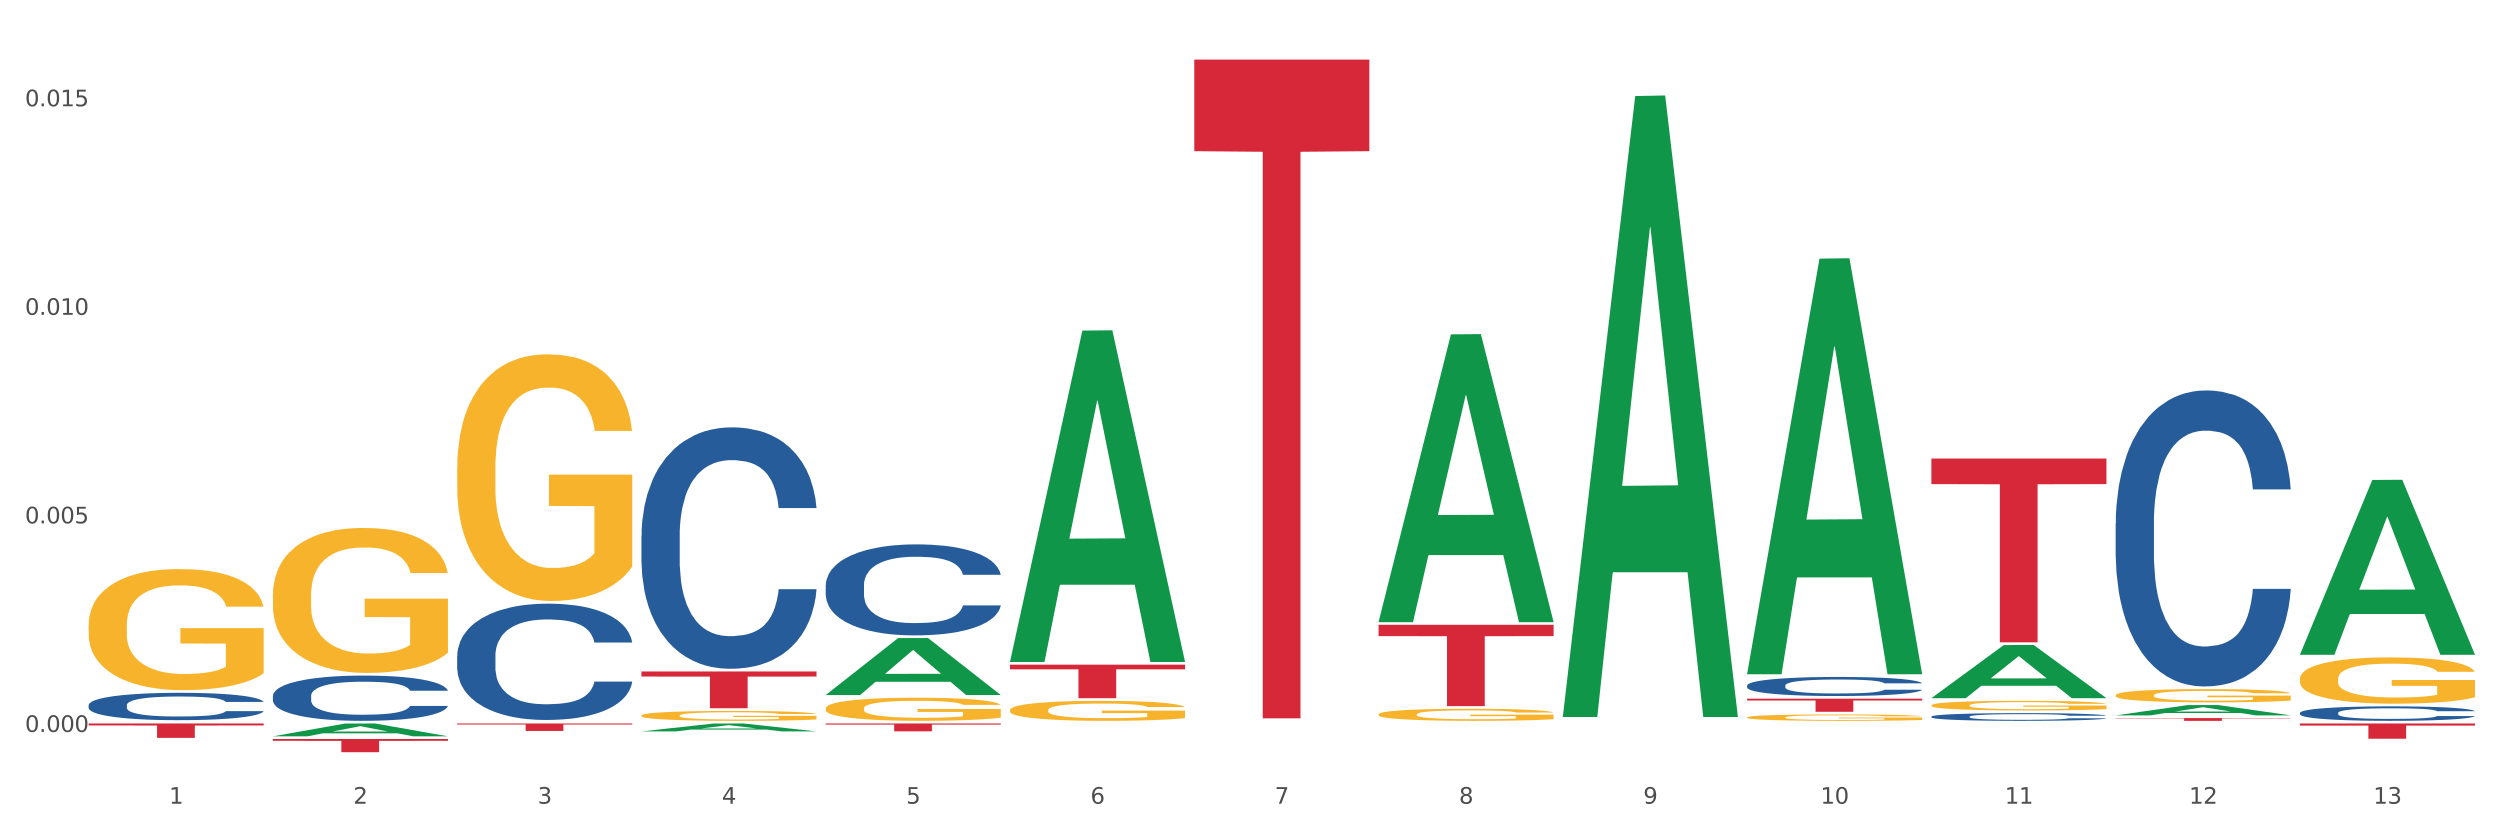 <?xml version="1.0" encoding="utf-8" standalone="no"?>
<!DOCTYPE svg PUBLIC "-//W3C//DTD SVG 1.1//EN"
  "http://www.w3.org/Graphics/SVG/1.1/DTD/svg11.dtd">
<svg xmlns:xlink="http://www.w3.org/1999/xlink" width="1080pt" height="360pt" viewBox="0 0 1080 360" xmlns="http://www.w3.org/2000/svg" version="1.1">
 <rect x="0" y="0" width="1080" height="360" fill="#333333" stroke="none"/>
 <defs>
  <style type="text/css">*{stroke-linejoin: round; stroke-linecap: butt}</style>
 </defs>
 <g id="figure_1">
  <g id="patch_1">
   <path d="M 0 360 
L 1080 360 
L 1080 0 
L 0 0 
z
" style="fill: #ffffff; stroke: #ffffff; stroke-linejoin: miter"/>
  </g>
  <g id="axes_1">
   <g id="matplotlib.axis_1">
    <g id="xtick_1">
     <g id="text_1">
      <!-- 1 -->
      <g style="fill: #4d4d4d" transform="translate(73.043 347.204) scale(0.096 -0.096)">
       <defs>
        <path id="DejaVuSans-31" d="M 794 531 
L 1825 531 
L 1825 4091 
L 703 3866 
L 703 4441 
L 1819 4666 
L 2450 4666 
L 2450 531 
L 3481 531 
L 3481 0 
L 794 0 
L 794 531 
z
" transform="scale(0.016)"/>
       </defs>
       <use xlink:href="#DejaVuSans-31"/>
      </g>
     </g>
    </g>
    <g id="xtick_2">
     <g id="text_2">
      <!-- 2 -->
      <g style="fill: #4d4d4d" transform="translate(152.65 347.204) scale(0.096 -0.096)">
       <defs>
        <path id="DejaVuSans-32" d="M 1228 531 
L 3431 531 
L 3431 0 
L 469 0 
L 469 531 
Q 828 903 1448 1529 
Q 2069 2156 2228 2338 
Q 2531 2678 2651 2914 
Q 2772 3150 2772 3378 
Q 2772 3750 2511 3984 
Q 2250 4219 1831 4219 
Q 1534 4219 1204 4116 
Q 875 4013 500 3803 
L 500 4441 
Q 881 4594 1212 4672 
Q 1544 4750 1819 4750 
Q 2544 4750 2975 4387 
Q 3406 4025 3406 3419 
Q 3406 3131 3298 2873 
Q 3191 2616 2906 2266 
Q 2828 2175 2409 1742 
Q 1991 1309 1228 531 
z
" transform="scale(0.016)"/>
       </defs>
       <use xlink:href="#DejaVuSans-32"/>
      </g>
     </g>
    </g>
    <g id="xtick_3">
     <g id="text_3">
      <!-- 3 -->
      <g style="fill: #4d4d4d" transform="translate(232.258 347.204) scale(0.096 -0.096)">
       <defs>
        <path id="DejaVuSans-33" d="M 2597 2516 
Q 3050 2419 3304 2112 
Q 3559 1806 3559 1356 
Q 3559 666 3084 287 
Q 2609 -91 1734 -91 
Q 1441 -91 1130 -33 
Q 819 25 488 141 
L 488 750 
Q 750 597 1062 519 
Q 1375 441 1716 441 
Q 2309 441 2620 675 
Q 2931 909 2931 1356 
Q 2931 1769 2642 2001 
Q 2353 2234 1838 2234 
L 1294 2234 
L 1294 2753 
L 1863 2753 
Q 2328 2753 2575 2939 
Q 2822 3125 2822 3475 
Q 2822 3834 2567 4026 
Q 2313 4219 1838 4219 
Q 1578 4219 1281 4162 
Q 984 4106 628 3988 
L 628 4550 
Q 988 4650 1302 4700 
Q 1616 4750 1894 4750 
Q 2613 4750 3031 4423 
Q 3450 4097 3450 3541 
Q 3450 3153 3228 2886 
Q 3006 2619 2597 2516 
z
" transform="scale(0.016)"/>
       </defs>
       <use xlink:href="#DejaVuSans-33"/>
      </g>
     </g>
    </g>
    <g id="xtick_4">
     <g id="text_4">
      <!-- 4 -->
      <g style="fill: #4d4d4d" transform="translate(311.865 347.204) scale(0.096 -0.096)">
       <defs>
        <path id="DejaVuSans-34" d="M 2419 4116 
L 825 1625 
L 2419 1625 
L 2419 4116 
z
M 2253 4666 
L 3047 4666 
L 3047 1625 
L 3713 1625 
L 3713 1100 
L 3047 1100 
L 3047 0 
L 2419 0 
L 2419 1100 
L 313 1100 
L 313 1709 
L 2253 4666 
z
" transform="scale(0.016)"/>
       </defs>
       <use xlink:href="#DejaVuSans-34"/>
      </g>
     </g>
    </g>
    <g id="xtick_5">
     <g id="text_5">
      <!-- 5 -->
      <g style="fill: #4d4d4d" transform="translate(391.473 347.204) scale(0.096 -0.096)">
       <defs>
        <path id="DejaVuSans-35" d="M 691 4666 
L 3169 4666 
L 3169 4134 
L 1269 4134 
L 1269 2991 
Q 1406 3038 1543 3061 
Q 1681 3084 1819 3084 
Q 2600 3084 3056 2656 
Q 3513 2228 3513 1497 
Q 3513 744 3044 326 
Q 2575 -91 1722 -91 
Q 1428 -91 1123 -41 
Q 819 9 494 109 
L 494 744 
Q 775 591 1075 516 
Q 1375 441 1709 441 
Q 2250 441 2565 725 
Q 2881 1009 2881 1497 
Q 2881 1984 2565 2268 
Q 2250 2553 1709 2553 
Q 1456 2553 1204 2497 
Q 953 2441 691 2322 
L 691 4666 
z
" transform="scale(0.016)"/>
       </defs>
       <use xlink:href="#DejaVuSans-35"/>
      </g>
     </g>
    </g>
    <g id="xtick_6">
     <g id="text_6">
      <!-- 6 -->
      <g style="fill: #4d4d4d" transform="translate(471.08 347.204) scale(0.096 -0.096)">
       <defs>
        <path id="DejaVuSans-36" d="M 2113 2584 
Q 1688 2584 1439 2293 
Q 1191 2003 1191 1497 
Q 1191 994 1439 701 
Q 1688 409 2113 409 
Q 2538 409 2786 701 
Q 3034 994 3034 1497 
Q 3034 2003 2786 2293 
Q 2538 2584 2113 2584 
z
M 3366 4563 
L 3366 3988 
Q 3128 4100 2886 4159 
Q 2644 4219 2406 4219 
Q 1781 4219 1451 3797 
Q 1122 3375 1075 2522 
Q 1259 2794 1537 2939 
Q 1816 3084 2150 3084 
Q 2853 3084 3261 2657 
Q 3669 2231 3669 1497 
Q 3669 778 3244 343 
Q 2819 -91 2113 -91 
Q 1303 -91 875 529 
Q 447 1150 447 2328 
Q 447 3434 972 4092 
Q 1497 4750 2381 4750 
Q 2619 4750 2861 4703 
Q 3103 4656 3366 4563 
z
" transform="scale(0.016)"/>
       </defs>
       <use xlink:href="#DejaVuSans-36"/>
      </g>
     </g>
    </g>
    <g id="xtick_7">
     <g id="text_7">
      <!-- 7 -->
      <g style="fill: #4d4d4d" transform="translate(550.688 347.204) scale(0.096 -0.096)">
       <defs>
        <path id="DejaVuSans-37" d="M 525 4666 
L 3525 4666 
L 3525 4397 
L 1831 0 
L 1172 0 
L 2766 4134 
L 525 4134 
L 525 4666 
z
" transform="scale(0.016)"/>
       </defs>
       <use xlink:href="#DejaVuSans-37"/>
      </g>
     </g>
    </g>
    <g id="xtick_8">
     <g id="text_8">
      <!-- 8 -->
      <g style="fill: #4d4d4d" transform="translate(630.295 347.204) scale(0.096 -0.096)">
       <defs>
        <path id="DejaVuSans-38" d="M 2034 2216 
Q 1584 2216 1326 1975 
Q 1069 1734 1069 1313 
Q 1069 891 1326 650 
Q 1584 409 2034 409 
Q 2484 409 2743 651 
Q 3003 894 3003 1313 
Q 3003 1734 2745 1975 
Q 2488 2216 2034 2216 
z
M 1403 2484 
Q 997 2584 770 2862 
Q 544 3141 544 3541 
Q 544 4100 942 4425 
Q 1341 4750 2034 4750 
Q 2731 4750 3128 4425 
Q 3525 4100 3525 3541 
Q 3525 3141 3298 2862 
Q 3072 2584 2669 2484 
Q 3125 2378 3379 2068 
Q 3634 1759 3634 1313 
Q 3634 634 3220 271 
Q 2806 -91 2034 -91 
Q 1263 -91 848 271 
Q 434 634 434 1313 
Q 434 1759 690 2068 
Q 947 2378 1403 2484 
z
M 1172 3481 
Q 1172 3119 1398 2916 
Q 1625 2713 2034 2713 
Q 2441 2713 2670 2916 
Q 2900 3119 2900 3481 
Q 2900 3844 2670 4047 
Q 2441 4250 2034 4250 
Q 1625 4250 1398 4047 
Q 1172 3844 1172 3481 
z
" transform="scale(0.016)"/>
       </defs>
       <use xlink:href="#DejaVuSans-38"/>
      </g>
     </g>
    </g>
    <g id="xtick_9">
     <g id="text_9">
      <!-- 9 -->
      <g style="fill: #4d4d4d" transform="translate(709.902 347.204) scale(0.096 -0.096)">
       <defs>
        <path id="DejaVuSans-39" d="M 703 97 
L 703 672 
Q 941 559 1184 500 
Q 1428 441 1663 441 
Q 2288 441 2617 861 
Q 2947 1281 2994 2138 
Q 2813 1869 2534 1725 
Q 2256 1581 1919 1581 
Q 1219 1581 811 2004 
Q 403 2428 403 3163 
Q 403 3881 828 4315 
Q 1253 4750 1959 4750 
Q 2769 4750 3195 4129 
Q 3622 3509 3622 2328 
Q 3622 1225 3098 567 
Q 2575 -91 1691 -91 
Q 1453 -91 1209 -44 
Q 966 3 703 97 
z
M 1959 2075 
Q 2384 2075 2632 2365 
Q 2881 2656 2881 3163 
Q 2881 3666 2632 3958 
Q 2384 4250 1959 4250 
Q 1534 4250 1286 3958 
Q 1038 3666 1038 3163 
Q 1038 2656 1286 2365 
Q 1534 2075 1959 2075 
z
" transform="scale(0.016)"/>
       </defs>
       <use xlink:href="#DejaVuSans-39"/>
      </g>
     </g>
    </g>
    <g id="xtick_10">
     <g id="text_10">
      <!-- 10 -->
      <g style="fill: #4d4d4d" transform="translate(786.456 347.204) scale(0.096 -0.096)">
       <defs>
        <path id="DejaVuSans-30" d="M 2034 4250 
Q 1547 4250 1301 3770 
Q 1056 3291 1056 2328 
Q 1056 1369 1301 889 
Q 1547 409 2034 409 
Q 2525 409 2770 889 
Q 3016 1369 3016 2328 
Q 3016 3291 2770 3770 
Q 2525 4250 2034 4250 
z
M 2034 4750 
Q 2819 4750 3233 4129 
Q 3647 3509 3647 2328 
Q 3647 1150 3233 529 
Q 2819 -91 2034 -91 
Q 1250 -91 836 529 
Q 422 1150 422 2328 
Q 422 3509 836 4129 
Q 1250 4750 2034 4750 
z
" transform="scale(0.016)"/>
       </defs>
       <use xlink:href="#DejaVuSans-31"/>
       <use xlink:href="#DejaVuSans-30" transform="translate(63.623 0)"/>
      </g>
     </g>
    </g>
    <g id="xtick_11">
     <g id="text_11">
      <!-- 11 -->
      <g style="fill: #4d4d4d" transform="translate(866.063 347.204) scale(0.096 -0.096)">
       <use xlink:href="#DejaVuSans-31"/>
       <use xlink:href="#DejaVuSans-31" transform="translate(63.623 0)"/>
      </g>
     </g>
    </g>
    <g id="xtick_12">
     <g id="text_12">
      <!-- 12 -->
      <g style="fill: #4d4d4d" transform="translate(945.671 347.204) scale(0.096 -0.096)">
       <use xlink:href="#DejaVuSans-31"/>
       <use xlink:href="#DejaVuSans-32" transform="translate(63.623 0)"/>
      </g>
     </g>
    </g>
    <g id="xtick_13">
     <g id="text_13">
      <!-- 13 -->
      <g style="fill: #4d4d4d" transform="translate(1025.278 347.204) scale(0.096 -0.096)">
       <use xlink:href="#DejaVuSans-31"/>
       <use xlink:href="#DejaVuSans-33" transform="translate(63.623 0)"/>
      </g>
     </g>
    </g>
    <g id="xtick_14"/>
    <g id="xtick_15"/>
    <g id="xtick_16"/>
    <g id="xtick_17"/>
    <g id="xtick_18"/>
    <g id="xtick_19"/>
    <g id="xtick_20"/>
    <g id="xtick_21"/>
    <g id="xtick_22"/>
    <g id="xtick_23"/>
    <g id="xtick_24"/>
    <g id="xtick_25"/>
   </g>
   <g id="matplotlib.axis_2">
    <g id="ytick_1">
     <g id="text_14">
      <!-- 0.000 -->
      <g style="fill: #4d4d4d" transform="translate(10.8 316.197) scale(0.096 -0.096)">
       <defs>
        <path id="DejaVuSans-2e" d="M 684 794 
L 1344 794 
L 1344 0 
L 684 0 
L 684 794 
z
" transform="scale(0.016)"/>
       </defs>
       <use xlink:href="#DejaVuSans-30"/>
       <use xlink:href="#DejaVuSans-2e" transform="translate(63.623 0)"/>
       <use xlink:href="#DejaVuSans-30" transform="translate(95.41 0)"/>
       <use xlink:href="#DejaVuSans-30" transform="translate(159.033 0)"/>
       <use xlink:href="#DejaVuSans-30" transform="translate(222.656 0)"/>
      </g>
     </g>
    </g>
    <g id="ytick_2">
     <g id="text_15">
      <!-- 0.005 -->
      <g style="fill: #4d4d4d" transform="translate(10.8 226.102) scale(0.096 -0.096)">
       <use xlink:href="#DejaVuSans-30"/>
       <use xlink:href="#DejaVuSans-2e" transform="translate(63.623 0)"/>
       <use xlink:href="#DejaVuSans-30" transform="translate(95.41 0)"/>
       <use xlink:href="#DejaVuSans-30" transform="translate(159.033 0)"/>
       <use xlink:href="#DejaVuSans-35" transform="translate(222.656 0)"/>
      </g>
     </g>
    </g>
    <g id="ytick_3">
     <g id="text_16">
      <!-- 0.010 -->
      <g style="fill: #4d4d4d" transform="translate(10.8 136.007) scale(0.096 -0.096)">
       <use xlink:href="#DejaVuSans-30"/>
       <use xlink:href="#DejaVuSans-2e" transform="translate(63.623 0)"/>
       <use xlink:href="#DejaVuSans-30" transform="translate(95.41 0)"/>
       <use xlink:href="#DejaVuSans-31" transform="translate(159.033 0)"/>
       <use xlink:href="#DejaVuSans-30" transform="translate(222.656 0)"/>
      </g>
     </g>
    </g>
    <g id="ytick_4">
     <g id="text_17">
      <!-- 0.015 -->
      <g style="fill: #4d4d4d" transform="translate(10.8 45.911) scale(0.096 -0.096)">
       <use xlink:href="#DejaVuSans-30"/>
       <use xlink:href="#DejaVuSans-2e" transform="translate(63.623 0)"/>
       <use xlink:href="#DejaVuSans-30" transform="translate(95.41 0)"/>
       <use xlink:href="#DejaVuSans-31" transform="translate(159.033 0)"/>
       <use xlink:href="#DejaVuSans-35" transform="translate(222.656 0)"/>
      </g>
     </g>
    </g>
    <g id="ytick_5"/>
    <g id="ytick_6"/>
    <g id="ytick_7"/>
   </g>
   <g id="PolyCollection_1">
    <path d="M 117.89 318.086 
L 117.968 318.081 
L 149.155 312.555 
L 162.097 312.55 
L 193.518 318.097 
L 178.548 318.097 
L 171.765 316.805 
L 139.565 316.805 
L 139.331 316.826 
L 132.782 318.097 
L 117.89 318.097 
L 117.89 318.086 
L 143.619 316.034 
L 167.711 316.029 
L 155.782 313.732 
L 155.626 313.722 
L 155.47 313.737 
L 143.541 316.029 
L 143.619 316.034 
L 117.89 318.086 
z
" clip-path="url(#p33be6334ba)" style="fill: #109648"/>
    <path d="M 834.358 198.098 
L 909.985 198.098 
L 909.985 209.131 
L 880.236 209.206 
L 880.236 277.492 
L 863.928 277.492 
L 863.928 209.206 
L 834.358 209.131 
L 834.358 198.172 
L 834.358 198.098 
z
" clip-path="url(#p33be6334ba)" style="fill: #d62839"/>
    <path d="M 754.75 301.832 
L 830.378 301.832 
L 830.378 302.618 
L 800.628 302.623 
L 800.628 307.488 
L 784.32 307.488 
L 784.32 302.623 
L 754.75 302.618 
L 754.75 301.837 
L 754.75 301.832 
z
" clip-path="url(#p33be6334ba)" style="fill: #d62839"/>
    <path d="M 595.535 269.924 
L 671.163 269.924 
L 671.163 274.805 
L 641.413 274.838 
L 641.413 305.046 
L 625.105 305.046 
L 625.105 274.838 
L 595.535 274.805 
L 595.535 269.957 
L 595.535 269.924 
z
" clip-path="url(#p33be6334ba)" style="fill: #d62839"/>
    <path d="M 515.928 25.759 
L 591.555 25.759 
L 591.555 65.305 
L 561.806 65.573 
L 561.806 310.33 
L 545.498 310.33 
L 545.498 65.573 
L 515.928 65.305 
L 515.928 26.027 
L 515.928 25.759 
z
" clip-path="url(#p33be6334ba)" style="fill: #d62839"/>
    <path d="M 436.32 287.13 
L 511.948 287.13 
L 511.948 289.146 
L 482.199 289.159 
L 482.199 301.633 
L 465.89 301.633 
L 465.89 289.159 
L 436.32 289.146 
L 436.32 287.144 
L 436.32 287.13 
z
" clip-path="url(#p33be6334ba)" style="fill: #d62839"/>
    <path d="M 356.713 312.55 
L 432.34 312.55 
L 432.34 313.021 
L 402.591 313.024 
L 402.591 315.941 
L 386.283 315.941 
L 386.283 313.024 
L 356.713 313.021 
L 356.713 312.553 
L 356.713 312.55 
z
" clip-path="url(#p33be6334ba)" style="fill: #d62839"/>
    <path d="M 277.105 290.062 
L 352.733 290.062 
L 352.733 292.274 
L 322.984 292.289 
L 322.984 305.981 
L 306.675 305.981 
L 306.675 292.289 
L 277.105 292.274 
L 277.105 290.077 
L 277.105 290.062 
z
" clip-path="url(#p33be6334ba)" style="fill: #d62839"/>
    <path d="M 197.498 312.55 
L 273.125 312.55 
L 273.125 312.997 
L 243.376 313 
L 243.376 315.765 
L 227.068 315.765 
L 227.068 313 
L 197.498 312.997 
L 197.498 312.553 
L 197.498 312.55 
z
" clip-path="url(#p33be6334ba)" style="fill: #d62839"/>
    <path d="M 38.283 312.55 
L 113.91 312.55 
L 113.91 313.412 
L 84.161 313.418 
L 84.161 318.753 
L 67.853 318.753 
L 67.853 313.418 
L 38.283 313.412 
L 38.283 312.556 
L 38.283 312.55 
z
" clip-path="url(#p33be6334ba)" style="fill: #d62839"/>
    <path d="M 993.573 293.244 
L 993.662 293.225 
L 993.662 292.568 
L 993.841 292.002 
L 994.734 290.633 
L 996.073 289.502 
L 997.055 288.899 
L 998.037 288.406 
L 999.198 287.913 
L 1000.627 287.402 
L 1003.216 286.654 
L 1004.823 286.271 
L 1006.788 285.869 
L 1010.359 285.285 
L 1012.948 284.956 
L 1015.627 284.682 
L 1020.002 284.354 
L 1022.859 284.208 
L 1025.895 284.098 
L 1029.556 284.025 
L 1032.324 284.007 
L 1038.396 284.062 
L 1043.574 284.226 
L 1046.074 284.354 
L 1049.289 284.573 
L 1050.985 284.719 
L 1053.753 285.011 
L 1056.61 285.394 
L 1058.575 285.723 
L 1061.521 286.344 
L 1063.753 286.964 
L 1065.807 287.731 
L 1066.879 288.26 
L 1067.682 288.753 
L 1068.396 289.319 
L 1069.111 290.213 
L 1053.039 290.213 
L 1052.414 289.575 
L 1051.432 288.972 
L 1050.003 288.388 
L 1048.753 288.023 
L 1046.61 287.567 
L 1044.646 287.275 
L 1042.592 287.055 
L 1040.092 286.873 
L 1038.128 286.782 
L 1035.36 286.709 
L 1029.913 286.727 
L 1026.252 286.873 
L 1023.752 287.055 
L 1022.145 287.22 
L 1020.717 287.402 
L 1019.109 287.658 
L 1017.234 288.041 
L 1015.895 288.388 
L 1014.556 288.826 
L 1013.484 289.264 
L 1012.502 289.775 
L 1011.698 290.323 
L 1011.073 290.889 
L 1010.538 291.583 
L 1010.091 292.733 
L 1010.091 295.233 
L 1010.27 295.799 
L 1010.716 296.548 
L 1011.252 297.114 
L 1012.145 297.789 
L 1012.948 298.245 
L 1014.466 298.902 
L 1016.163 299.45 
L 1017.502 299.797 
L 1018.841 300.089 
L 1021.163 300.491 
L 1023.752 300.819 
L 1025.985 301.02 
L 1029.02 301.203 
L 1031.074 301.276 
L 1032.86 301.312 
L 1037.235 301.312 
L 1040.36 301.257 
L 1043.842 301.13 
L 1046.521 300.965 
L 1048.753 300.764 
L 1051.253 300.436 
L 1052.86 300.126 
L 1052.86 296.31 
L 1033.217 296.292 
L 1033.217 293.755 
L 1069.2 293.755 
L 1069.2 301.203 
L 1067.682 301.586 
L 1065.986 301.933 
L 1064.2 302.243 
L 1061.521 302.626 
L 1058.307 302.991 
L 1055.45 303.247 
L 1052.414 303.466 
L 1048.842 303.667 
L 1044.199 303.849 
L 1041.342 303.922 
L 1037.771 303.977 
L 1033.574 303.995 
L 1029.913 303.959 
L 1026.342 303.868 
L 1022.592 303.703 
L 1018.931 303.466 
L 1016.163 303.229 
L 1013.395 302.937 
L 1010.448 302.553 
L 1008.127 302.188 
L 1006.341 301.86 
L 1004.377 301.44 
L 1002.234 300.892 
L 1000.627 300.399 
L 999.198 299.888 
L 997.68 299.231 
L 996.609 298.665 
L 995.537 297.953 
L 994.912 297.424 
L 994.198 296.602 
L 993.662 295.452 
L 993.573 293.244 
z
" clip-path="url(#p33be6334ba)" style="fill: #f7b32b"/>
    <path d="M 913.965 300.348 
L 914.055 300.343 
L 914.055 300.155 
L 914.233 299.993 
L 915.126 299.601 
L 916.465 299.277 
L 917.448 299.104 
L 918.43 298.963 
L 919.591 298.822 
L 921.019 298.675 
L 923.609 298.461 
L 925.216 298.351 
L 927.18 298.236 
L 930.752 298.069 
L 933.341 297.975 
L 936.02 297.896 
L 940.395 297.802 
L 943.252 297.76 
L 946.288 297.729 
L 949.949 297.708 
L 952.716 297.703 
L 958.788 297.719 
L 963.967 297.766 
L 966.467 297.802 
L 969.681 297.865 
L 971.378 297.907 
L 974.146 297.99 
L 977.003 298.1 
L 978.967 298.194 
L 981.914 298.372 
L 984.146 298.55 
L 986.2 298.769 
L 987.271 298.921 
L 988.075 299.062 
L 988.789 299.224 
L 989.503 299.48 
L 973.431 299.48 
L 972.806 299.297 
L 971.824 299.125 
L 970.396 298.958 
L 969.146 298.853 
L 967.003 298.722 
L 965.038 298.639 
L 962.985 298.576 
L 960.485 298.524 
L 958.52 298.498 
L 955.752 298.477 
L 950.306 298.482 
L 946.645 298.524 
L 944.145 298.576 
L 942.538 298.623 
L 941.109 298.675 
L 939.502 298.749 
L 937.627 298.858 
L 936.287 298.958 
L 934.948 299.083 
L 933.877 299.209 
L 932.894 299.355 
L 932.091 299.512 
L 931.466 299.674 
L 930.93 299.872 
L 930.484 300.202 
L 930.484 300.918 
L 930.662 301.08 
L 931.109 301.294 
L 931.644 301.457 
L 932.537 301.65 
L 933.341 301.781 
L 934.859 301.969 
L 936.555 302.126 
L 937.895 302.225 
L 939.234 302.309 
L 941.555 302.424 
L 944.145 302.518 
L 946.377 302.575 
L 949.413 302.628 
L 951.466 302.648 
L 953.252 302.659 
L 957.627 302.659 
L 960.752 302.643 
L 964.235 302.607 
L 966.913 302.56 
L 969.146 302.502 
L 971.646 302.408 
L 973.253 302.319 
L 973.253 301.227 
L 953.609 301.221 
L 953.609 300.495 
L 989.593 300.495 
L 989.593 302.628 
L 988.075 302.737 
L 986.378 302.837 
L 984.592 302.926 
L 981.914 303.035 
L 978.699 303.14 
L 975.842 303.213 
L 972.806 303.276 
L 969.235 303.333 
L 964.592 303.386 
L 961.735 303.407 
L 958.163 303.422 
L 953.967 303.427 
L 950.306 303.417 
L 946.734 303.391 
L 942.984 303.344 
L 939.323 303.276 
L 936.555 303.208 
L 933.787 303.124 
L 930.841 303.014 
L 928.519 302.91 
L 926.734 302.816 
L 924.769 302.696 
L 922.626 302.539 
L 921.019 302.398 
L 919.591 302.251 
L 918.073 302.063 
L 917.001 301.901 
L 915.93 301.697 
L 915.305 301.545 
L 914.59 301.31 
L 914.055 300.981 
L 913.965 300.348 
z
" clip-path="url(#p33be6334ba)" style="fill: #f7b32b"/>
    <path d="M 834.358 304.684 
L 834.447 304.681 
L 834.447 304.544 
L 834.626 304.426 
L 835.519 304.141 
L 836.858 303.906 
L 837.84 303.781 
L 838.822 303.678 
L 839.983 303.576 
L 841.412 303.469 
L 844.001 303.314 
L 845.608 303.234 
L 847.573 303.15 
L 851.144 303.029 
L 853.733 302.961 
L 856.412 302.904 
L 860.787 302.835 
L 863.644 302.805 
L 866.68 302.782 
L 870.341 302.767 
L 873.109 302.763 
L 879.181 302.774 
L 884.359 302.809 
L 886.859 302.835 
L 890.074 302.881 
L 891.77 302.911 
L 894.538 302.972 
L 897.395 303.052 
L 899.36 303.12 
L 902.306 303.249 
L 904.538 303.378 
L 906.592 303.538 
L 907.664 303.648 
L 908.467 303.75 
L 909.181 303.868 
L 909.896 304.054 
L 893.824 304.054 
L 893.199 303.921 
L 892.217 303.796 
L 890.788 303.674 
L 889.538 303.598 
L 887.395 303.504 
L 885.431 303.443 
L 883.377 303.397 
L 880.877 303.359 
L 878.913 303.34 
L 876.145 303.325 
L 870.698 303.329 
L 867.037 303.359 
L 864.537 303.397 
L 862.93 303.431 
L 861.502 303.469 
L 859.894 303.523 
L 858.019 303.602 
L 856.68 303.674 
L 855.341 303.766 
L 854.269 303.857 
L 853.287 303.963 
L 852.483 304.077 
L 851.858 304.195 
L 851.323 304.339 
L 850.876 304.578 
L 850.876 305.098 
L 851.055 305.216 
L 851.501 305.372 
L 852.037 305.489 
L 852.93 305.63 
L 853.733 305.725 
L 855.251 305.862 
L 856.948 305.976 
L 858.287 306.048 
L 859.626 306.108 
L 861.948 306.192 
L 864.537 306.26 
L 866.77 306.302 
L 869.805 306.34 
L 871.859 306.355 
L 873.645 306.363 
L 878.02 306.363 
L 881.145 306.351 
L 884.627 306.325 
L 887.306 306.291 
L 889.538 306.249 
L 892.038 306.181 
L 893.645 306.116 
L 893.645 305.322 
L 874.002 305.319 
L 874.002 304.791 
L 909.985 304.791 
L 909.985 306.34 
L 908.467 306.42 
L 906.771 306.492 
L 904.985 306.556 
L 902.306 306.636 
L 899.092 306.712 
L 896.235 306.765 
L 893.199 306.811 
L 889.627 306.853 
L 884.984 306.891 
L 882.127 306.906 
L 878.556 306.917 
L 874.359 306.921 
L 870.698 306.913 
L 867.127 306.894 
L 863.377 306.86 
L 859.716 306.811 
L 856.948 306.762 
L 854.18 306.701 
L 851.233 306.621 
L 848.912 306.545 
L 847.126 306.477 
L 845.162 306.389 
L 843.019 306.275 
L 841.412 306.173 
L 839.983 306.067 
L 838.465 305.93 
L 837.394 305.812 
L 836.322 305.664 
L 835.697 305.554 
L 834.983 305.383 
L 834.447 305.144 
L 834.358 304.684 
z
" clip-path="url(#p33be6334ba)" style="fill: #f7b32b"/>
    <path d="M 754.75 309.914 
L 754.84 309.912 
L 754.84 309.821 
L 755.018 309.742 
L 755.911 309.553 
L 757.25 309.396 
L 758.233 309.313 
L 759.215 309.245 
L 760.376 309.176 
L 761.804 309.106 
L 764.394 309.002 
L 766.001 308.949 
L 767.965 308.893 
L 771.537 308.812 
L 774.126 308.767 
L 776.805 308.729 
L 781.18 308.684 
L 784.037 308.663 
L 787.073 308.648 
L 790.734 308.638 
L 793.501 308.636 
L 799.573 308.643 
L 804.752 308.666 
L 807.252 308.684 
L 810.466 308.714 
L 812.163 308.734 
L 814.931 308.774 
L 817.788 308.828 
L 819.752 308.873 
L 822.699 308.959 
L 824.931 309.045 
L 826.985 309.151 
L 828.056 309.224 
L 828.86 309.293 
L 829.574 309.371 
L 830.288 309.495 
L 814.216 309.495 
L 813.591 309.406 
L 812.609 309.323 
L 811.181 309.242 
L 809.931 309.191 
L 807.788 309.128 
L 805.823 309.088 
L 803.77 309.058 
L 801.27 309.032 
L 799.305 309.02 
L 796.537 309.01 
L 791.091 309.012 
L 787.43 309.032 
L 784.93 309.058 
L 783.323 309.08 
L 781.894 309.106 
L 780.287 309.141 
L 778.412 309.194 
L 777.072 309.242 
L 775.733 309.303 
L 774.662 309.363 
L 773.68 309.434 
L 772.876 309.51 
L 772.251 309.588 
L 771.715 309.684 
L 771.269 309.843 
L 771.269 310.19 
L 771.447 310.268 
L 771.894 310.372 
L 772.429 310.45 
L 773.322 310.543 
L 774.126 310.607 
L 775.644 310.698 
L 777.34 310.773 
L 778.68 310.821 
L 780.019 310.862 
L 782.34 310.917 
L 784.93 310.963 
L 787.162 310.991 
L 790.198 311.016 
L 792.251 311.026 
L 794.037 311.031 
L 798.412 311.031 
L 801.537 311.024 
L 805.02 311.006 
L 807.698 310.983 
L 809.931 310.955 
L 812.431 310.91 
L 814.038 310.867 
L 814.038 310.339 
L 794.394 310.336 
L 794.394 309.985 
L 830.378 309.985 
L 830.378 311.016 
L 828.86 311.069 
L 827.163 311.117 
L 825.377 311.16 
L 822.699 311.213 
L 819.484 311.264 
L 816.627 311.299 
L 813.591 311.329 
L 810.02 311.357 
L 805.377 311.382 
L 802.52 311.393 
L 798.948 311.4 
L 794.752 311.403 
L 791.091 311.398 
L 787.519 311.385 
L 783.769 311.362 
L 780.108 311.329 
L 777.34 311.296 
L 774.572 311.256 
L 771.626 311.203 
L 769.304 311.152 
L 767.519 311.107 
L 765.554 311.049 
L 763.411 310.973 
L 761.804 310.905 
L 760.376 310.834 
L 758.858 310.743 
L 757.786 310.665 
L 756.715 310.566 
L 756.09 310.493 
L 755.375 310.379 
L 754.84 310.22 
L 754.75 309.914 
z
" clip-path="url(#p33be6334ba)" style="fill: #f7b32b"/>
    <path d="M 595.535 308.6 
L 595.625 308.596 
L 595.625 308.424 
L 595.803 308.277 
L 596.696 307.92 
L 598.036 307.625 
L 599.018 307.468 
L 600 307.34 
L 601.161 307.211 
L 602.589 307.078 
L 605.179 306.883 
L 606.786 306.783 
L 608.75 306.678 
L 612.322 306.526 
L 614.911 306.44 
L 617.59 306.369 
L 621.965 306.283 
L 624.822 306.245 
L 627.858 306.217 
L 631.519 306.198 
L 634.287 306.193 
L 640.358 306.207 
L 645.537 306.25 
L 648.037 306.283 
L 651.251 306.341 
L 652.948 306.379 
L 655.716 306.455 
L 658.573 306.555 
L 660.537 306.64 
L 663.484 306.802 
L 665.716 306.964 
L 667.77 307.164 
L 668.841 307.302 
L 669.645 307.43 
L 670.359 307.578 
L 671.073 307.811 
L 655.001 307.811 
L 654.376 307.644 
L 653.394 307.487 
L 651.966 307.335 
L 650.716 307.24 
L 648.573 307.121 
L 646.608 307.045 
L 644.555 306.988 
L 642.055 306.94 
L 640.09 306.916 
L 637.322 306.897 
L 631.876 306.902 
L 628.215 306.94 
L 625.715 306.988 
L 624.108 307.03 
L 622.679 307.078 
L 621.072 307.145 
L 619.197 307.245 
L 617.857 307.335 
L 616.518 307.449 
L 615.447 307.563 
L 614.465 307.696 
L 613.661 307.839 
L 613.036 307.987 
L 612.5 308.167 
L 612.054 308.467 
L 612.054 309.119 
L 612.232 309.266 
L 612.679 309.462 
L 613.214 309.609 
L 614.107 309.785 
L 614.911 309.904 
L 616.429 310.075 
L 618.125 310.218 
L 619.465 310.308 
L 620.804 310.385 
L 623.125 310.489 
L 625.715 310.575 
L 627.947 310.627 
L 630.983 310.675 
L 633.036 310.694 
L 634.822 310.703 
L 639.197 310.703 
L 642.322 310.689 
L 645.805 310.656 
L 648.483 310.613 
L 650.716 310.561 
L 653.216 310.475 
L 654.823 310.394 
L 654.823 309.4 
L 635.179 309.395 
L 635.179 308.734 
L 671.163 308.734 
L 671.163 310.675 
L 669.645 310.775 
L 667.948 310.865 
L 666.162 310.946 
L 663.484 311.046 
L 660.269 311.141 
L 657.412 311.208 
L 654.376 311.265 
L 650.805 311.317 
L 646.162 311.365 
L 643.305 311.384 
L 639.733 311.398 
L 635.537 311.403 
L 631.876 311.393 
L 628.304 311.369 
L 624.554 311.327 
L 620.893 311.265 
L 618.125 311.203 
L 615.357 311.127 
L 612.411 311.027 
L 610.089 310.932 
L 608.304 310.846 
L 606.339 310.737 
L 604.196 310.594 
L 602.589 310.465 
L 601.161 310.332 
L 599.643 310.161 
L 598.571 310.013 
L 597.5 309.828 
L 596.875 309.69 
L 596.16 309.476 
L 595.625 309.176 
L 595.535 308.6 
z
" clip-path="url(#p33be6334ba)" style="fill: #f7b32b"/>
    <path d="M 436.32 306.765 
L 436.41 306.757 
L 436.41 306.473 
L 436.588 306.229 
L 437.481 305.639 
L 438.821 305.15 
L 439.803 304.89 
L 440.785 304.678 
L 441.946 304.465 
L 443.374 304.245 
L 445.964 303.922 
L 447.571 303.757 
L 449.535 303.583 
L 453.107 303.331 
L 455.696 303.19 
L 458.375 303.071 
L 462.75 302.93 
L 465.607 302.867 
L 468.643 302.82 
L 472.304 302.788 
L 475.072 302.78 
L 481.143 302.804 
L 486.322 302.875 
L 488.822 302.93 
L 492.036 303.024 
L 493.733 303.087 
L 496.501 303.213 
L 499.358 303.379 
L 501.322 303.52 
L 504.269 303.788 
L 506.501 304.056 
L 508.555 304.387 
L 509.626 304.615 
L 510.43 304.827 
L 511.144 305.072 
L 511.858 305.457 
L 495.786 305.457 
L 495.161 305.182 
L 494.179 304.922 
L 492.751 304.67 
L 491.501 304.513 
L 489.358 304.316 
L 487.393 304.19 
L 485.34 304.095 
L 482.84 304.016 
L 480.875 303.977 
L 478.107 303.946 
L 472.661 303.953 
L 469 304.016 
L 466.5 304.095 
L 464.893 304.166 
L 463.464 304.245 
L 461.857 304.355 
L 459.982 304.52 
L 458.643 304.67 
L 457.303 304.859 
L 456.232 305.048 
L 455.25 305.268 
L 454.446 305.505 
L 453.821 305.749 
L 453.285 306.048 
L 452.839 306.544 
L 452.839 307.623 
L 453.017 307.867 
L 453.464 308.19 
L 454 308.434 
L 454.892 308.725 
L 455.696 308.922 
L 457.214 309.206 
L 458.91 309.442 
L 460.25 309.592 
L 461.589 309.717 
L 463.911 309.891 
L 466.5 310.032 
L 468.732 310.119 
L 471.768 310.198 
L 473.822 310.229 
L 475.607 310.245 
L 479.982 310.245 
L 483.107 310.221 
L 486.59 310.166 
L 489.268 310.095 
L 491.501 310.009 
L 494.001 309.867 
L 495.608 309.733 
L 495.608 308.087 
L 475.964 308.08 
L 475.964 306.985 
L 511.948 306.985 
L 511.948 310.198 
L 510.43 310.363 
L 508.733 310.513 
L 506.947 310.647 
L 504.269 310.812 
L 501.054 310.97 
L 498.197 311.08 
L 495.161 311.174 
L 491.59 311.261 
L 486.947 311.34 
L 484.09 311.371 
L 480.518 311.395 
L 476.322 311.403 
L 472.661 311.387 
L 469.089 311.348 
L 465.339 311.277 
L 461.678 311.174 
L 458.91 311.072 
L 456.142 310.946 
L 453.196 310.781 
L 450.874 310.623 
L 449.089 310.481 
L 447.124 310.3 
L 444.981 310.064 
L 443.374 309.851 
L 441.946 309.631 
L 440.428 309.347 
L 439.356 309.103 
L 438.285 308.796 
L 437.66 308.568 
L 436.945 308.213 
L 436.41 307.717 
L 436.32 306.765 
z
" clip-path="url(#p33be6334ba)" style="fill: #f7b32b"/>
    <path d="M 356.713 306.028 
L 356.802 306.019 
L 356.802 305.691 
L 356.981 305.408 
L 357.874 304.724 
L 359.213 304.158 
L 360.195 303.857 
L 361.177 303.61 
L 362.338 303.364 
L 363.767 303.109 
L 366.356 302.735 
L 367.963 302.543 
L 369.928 302.342 
L 373.499 302.05 
L 376.089 301.886 
L 378.767 301.749 
L 383.142 301.585 
L 385.999 301.512 
L 389.035 301.457 
L 392.696 301.421 
L 395.464 301.412 
L 401.536 301.439 
L 406.714 301.521 
L 409.214 301.585 
L 412.429 301.694 
L 414.125 301.767 
L 416.893 301.913 
L 419.75 302.105 
L 421.715 302.269 
L 424.661 302.579 
L 426.893 302.89 
L 428.947 303.273 
L 430.019 303.537 
L 430.822 303.784 
L 431.536 304.067 
L 432.251 304.514 
L 416.179 304.514 
L 415.554 304.194 
L 414.572 303.893 
L 413.143 303.601 
L 411.893 303.419 
L 409.75 303.191 
L 407.786 303.045 
L 405.732 302.935 
L 403.232 302.844 
L 401.268 302.798 
L 398.5 302.762 
L 393.053 302.771 
L 389.392 302.844 
L 386.892 302.935 
L 385.285 303.017 
L 383.857 303.109 
L 382.249 303.236 
L 380.374 303.428 
L 379.035 303.601 
L 377.696 303.82 
L 376.624 304.039 
L 375.642 304.295 
L 374.838 304.569 
L 374.213 304.851 
L 373.678 305.198 
L 373.231 305.773 
L 373.231 307.023 
L 373.41 307.306 
L 373.856 307.68 
L 374.392 307.963 
L 375.285 308.3 
L 376.089 308.528 
L 377.606 308.857 
L 379.303 309.131 
L 380.642 309.304 
L 381.982 309.45 
L 384.303 309.651 
L 386.892 309.815 
L 389.125 309.915 
L 392.16 310.007 
L 394.214 310.043 
L 396 310.061 
L 400.375 310.061 
L 403.5 310.034 
L 406.982 309.97 
L 409.661 309.888 
L 411.893 309.788 
L 414.393 309.623 
L 416 309.468 
L 416 307.561 
L 396.357 307.552 
L 396.357 306.284 
L 432.34 306.284 
L 432.34 310.007 
L 430.822 310.198 
L 429.126 310.372 
L 427.34 310.527 
L 424.661 310.718 
L 421.447 310.901 
L 418.59 311.029 
L 415.554 311.138 
L 411.982 311.238 
L 407.339 311.33 
L 404.482 311.366 
L 400.911 311.394 
L 396.714 311.403 
L 393.053 311.384 
L 389.482 311.339 
L 385.732 311.257 
L 382.071 311.138 
L 379.303 311.019 
L 376.535 310.873 
L 373.588 310.682 
L 371.267 310.499 
L 369.481 310.335 
L 367.517 310.125 
L 365.374 309.851 
L 363.767 309.605 
L 362.338 309.35 
L 360.82 309.021 
L 359.749 308.738 
L 358.677 308.382 
L 358.052 308.118 
L 357.338 307.707 
L 356.802 307.132 
L 356.713 306.028 
z
" clip-path="url(#p33be6334ba)" style="fill: #f7b32b"/>
    <path d="M 277.105 309.104 
L 277.195 309.1 
L 277.195 308.959 
L 277.373 308.838 
L 278.266 308.545 
L 279.606 308.303 
L 280.588 308.175 
L 281.57 308.069 
L 282.731 307.964 
L 284.159 307.854 
L 286.749 307.694 
L 288.356 307.612 
L 290.32 307.527 
L 293.892 307.402 
L 296.481 307.331 
L 299.16 307.273 
L 303.535 307.203 
L 306.392 307.171 
L 309.428 307.148 
L 313.089 307.132 
L 315.857 307.128 
L 321.928 307.14 
L 327.107 307.175 
L 329.607 307.203 
L 332.821 307.249 
L 334.518 307.281 
L 337.286 307.343 
L 340.143 307.425 
L 342.107 307.495 
L 345.054 307.628 
L 347.286 307.761 
L 349.34 307.925 
L 350.411 308.038 
L 351.215 308.143 
L 351.929 308.264 
L 352.643 308.456 
L 336.571 308.456 
L 335.946 308.319 
L 334.964 308.19 
L 333.536 308.065 
L 332.286 307.987 
L 330.143 307.89 
L 328.178 307.827 
L 326.125 307.78 
L 323.625 307.741 
L 321.66 307.722 
L 318.892 307.706 
L 313.446 307.71 
L 309.785 307.741 
L 307.285 307.78 
L 305.678 307.815 
L 304.249 307.854 
L 302.642 307.909 
L 300.767 307.991 
L 299.428 308.065 
L 298.088 308.159 
L 297.017 308.253 
L 296.035 308.362 
L 295.231 308.479 
L 294.606 308.6 
L 294.07 308.748 
L 293.624 308.994 
L 293.624 309.529 
L 293.802 309.65 
L 294.249 309.81 
L 294.785 309.931 
L 295.677 310.075 
L 296.481 310.173 
L 297.999 310.314 
L 299.695 310.431 
L 301.035 310.505 
L 302.374 310.567 
L 304.696 310.653 
L 307.285 310.723 
L 309.517 310.766 
L 312.553 310.805 
L 314.607 310.821 
L 316.392 310.829 
L 320.767 310.829 
L 323.892 310.817 
L 327.375 310.79 
L 330.053 310.755 
L 332.286 310.712 
L 334.786 310.641 
L 336.393 310.575 
L 336.393 309.759 
L 316.749 309.755 
L 316.749 309.213 
L 352.733 309.213 
L 352.733 310.805 
L 351.215 310.887 
L 349.518 310.962 
L 347.732 311.028 
L 345.054 311.11 
L 341.839 311.188 
L 338.982 311.243 
L 335.946 311.289 
L 332.375 311.332 
L 327.732 311.371 
L 324.875 311.387 
L 321.303 311.399 
L 317.107 311.403 
L 313.446 311.395 
L 309.874 311.375 
L 306.124 311.34 
L 302.463 311.289 
L 299.695 311.239 
L 296.927 311.176 
L 293.981 311.094 
L 291.659 311.016 
L 289.874 310.946 
L 287.909 310.856 
L 285.766 310.739 
L 284.159 310.634 
L 282.731 310.524 
L 281.213 310.384 
L 280.141 310.263 
L 279.07 310.111 
L 278.445 309.997 
L 277.73 309.822 
L 277.195 309.576 
L 277.105 309.104 
z
" clip-path="url(#p33be6334ba)" style="fill: #f7b32b"/>
    <path d="M 197.498 202.307 
L 197.587 202.21 
L 197.587 198.706 
L 197.766 195.689 
L 198.659 188.389 
L 199.998 182.354 
L 200.98 179.142 
L 201.962 176.514 
L 203.123 173.886 
L 204.552 171.161 
L 207.141 167.17 
L 208.748 165.126 
L 210.713 162.985 
L 214.284 159.87 
L 216.874 158.118 
L 219.552 156.658 
L 223.927 154.906 
L 226.785 154.127 
L 229.82 153.543 
L 233.481 153.154 
L 236.249 153.057 
L 242.321 153.349 
L 247.499 154.225 
L 249.999 154.906 
L 253.214 156.074 
L 254.91 156.853 
L 257.678 158.41 
L 260.535 160.454 
L 262.5 162.206 
L 265.446 165.515 
L 267.679 168.825 
L 269.732 172.913 
L 270.804 175.735 
L 271.607 178.363 
L 272.322 181.381 
L 273.036 186.15 
L 256.964 186.15 
L 256.339 182.743 
L 255.357 179.531 
L 253.928 176.417 
L 252.678 174.47 
L 250.535 172.037 
L 248.571 170.479 
L 246.517 169.311 
L 244.017 168.338 
L 242.053 167.851 
L 239.285 167.462 
L 233.838 167.559 
L 230.177 168.338 
L 227.677 169.311 
L 226.07 170.187 
L 224.642 171.161 
L 223.034 172.523 
L 221.159 174.567 
L 219.82 176.417 
L 218.481 178.753 
L 217.409 181.089 
L 216.427 183.814 
L 215.623 186.734 
L 214.998 189.751 
L 214.463 193.45 
L 214.016 199.582 
L 214.016 212.917 
L 214.195 215.934 
L 214.641 219.925 
L 215.177 222.942 
L 216.07 226.543 
L 216.874 228.977 
L 218.391 232.481 
L 220.088 235.401 
L 221.427 237.25 
L 222.767 238.807 
L 225.088 240.949 
L 227.677 242.701 
L 229.91 243.772 
L 232.945 244.745 
L 234.999 245.134 
L 236.785 245.329 
L 241.16 245.329 
L 244.285 245.037 
L 247.767 244.356 
L 250.446 243.48 
L 252.678 242.409 
L 255.178 240.657 
L 256.785 239.002 
L 256.785 218.659 
L 237.142 218.562 
L 237.142 205.033 
L 273.125 205.033 
L 273.125 244.745 
L 271.607 246.789 
L 269.911 248.638 
L 268.125 250.293 
L 265.446 252.337 
L 262.232 254.284 
L 259.375 255.646 
L 256.339 256.814 
L 252.767 257.885 
L 248.124 258.858 
L 245.267 259.248 
L 241.696 259.54 
L 237.499 259.637 
L 233.838 259.442 
L 230.267 258.956 
L 226.517 258.08 
L 222.856 256.814 
L 220.088 255.549 
L 217.32 253.992 
L 214.373 251.948 
L 212.052 250.001 
L 210.266 248.249 
L 208.302 246.01 
L 206.159 243.09 
L 204.552 240.462 
L 203.123 237.737 
L 201.605 234.233 
L 200.534 231.215 
L 199.462 227.419 
L 198.837 224.597 
L 198.123 220.217 
L 197.587 214.085 
L 197.498 202.307 
z
" clip-path="url(#p33be6334ba)" style="fill: #f7b32b"/>
    <path d="M 117.89 257.016 
L 117.98 256.959 
L 117.98 254.9 
L 118.158 253.127 
L 119.051 248.837 
L 120.391 245.291 
L 121.373 243.404 
L 122.355 241.86 
L 123.516 240.315 
L 124.944 238.714 
L 127.534 236.369 
L 129.141 235.168 
L 131.105 233.91 
L 134.677 232.08 
L 137.266 231.05 
L 139.945 230.192 
L 144.32 229.163 
L 147.177 228.705 
L 150.213 228.362 
L 153.874 228.133 
L 156.642 228.076 
L 162.713 228.248 
L 167.892 228.762 
L 170.392 229.163 
L 173.606 229.849 
L 175.303 230.307 
L 178.071 231.222 
L 180.928 232.423 
L 182.892 233.452 
L 185.839 235.397 
L 188.071 237.341 
L 190.125 239.743 
L 191.196 241.402 
L 192 242.946 
L 192.714 244.719 
L 193.428 247.522 
L 177.356 247.522 
L 176.731 245.52 
L 175.749 243.633 
L 174.321 241.802 
L 173.071 240.659 
L 170.928 239.229 
L 168.963 238.314 
L 166.91 237.627 
L 164.41 237.055 
L 162.445 236.769 
L 159.677 236.541 
L 154.231 236.598 
L 150.57 237.055 
L 148.07 237.627 
L 146.463 238.142 
L 145.034 238.714 
L 143.427 239.515 
L 141.552 240.716 
L 140.213 241.802 
L 138.873 243.175 
L 137.802 244.548 
L 136.82 246.149 
L 136.016 247.865 
L 135.391 249.638 
L 134.855 251.811 
L 134.409 255.414 
L 134.409 263.25 
L 134.587 265.023 
L 135.034 267.368 
L 135.57 269.141 
L 136.462 271.257 
L 137.266 272.687 
L 138.784 274.746 
L 140.48 276.461 
L 141.82 277.548 
L 143.159 278.463 
L 145.481 279.721 
L 148.07 280.751 
L 150.302 281.38 
L 153.338 281.952 
L 155.392 282.181 
L 157.177 282.295 
L 161.552 282.295 
L 164.678 282.123 
L 168.16 281.723 
L 170.838 281.208 
L 173.071 280.579 
L 175.571 279.55 
L 177.178 278.577 
L 177.178 266.624 
L 157.534 266.567 
L 157.534 258.617 
L 193.518 258.617 
L 193.518 281.952 
L 192 283.153 
L 190.303 284.24 
L 188.517 285.212 
L 185.839 286.413 
L 182.624 287.557 
L 179.767 288.357 
L 176.731 289.044 
L 173.16 289.673 
L 168.517 290.245 
L 165.66 290.474 
L 162.088 290.645 
L 157.892 290.702 
L 154.231 290.588 
L 150.659 290.302 
L 146.909 289.787 
L 143.248 289.044 
L 140.48 288.3 
L 137.712 287.385 
L 134.766 286.184 
L 132.444 285.04 
L 130.659 284.011 
L 128.694 282.695 
L 126.551 280.98 
L 124.944 279.435 
L 123.516 277.834 
L 121.998 275.775 
L 120.926 274.002 
L 119.855 271.771 
L 119.23 270.113 
L 118.516 267.539 
L 117.98 263.936 
L 117.89 257.016 
z
" clip-path="url(#p33be6334ba)" style="fill: #f7b32b"/>
    <path d="M 38.283 270.018 
L 38.372 269.97 
L 38.372 268.251 
L 38.551 266.77 
L 39.444 263.188 
L 40.783 260.227 
L 41.765 258.65 
L 42.747 257.361 
L 43.908 256.071 
L 45.337 254.734 
L 47.926 252.775 
L 49.533 251.772 
L 51.498 250.722 
L 55.069 249.193 
L 57.659 248.333 
L 60.337 247.617 
L 64.712 246.757 
L 67.57 246.375 
L 70.605 246.089 
L 74.266 245.897 
L 77.034 245.85 
L 83.106 245.993 
L 88.284 246.423 
L 90.784 246.757 
L 93.999 247.33 
L 95.695 247.712 
L 98.463 248.477 
L 101.32 249.48 
L 103.285 250.339 
L 106.231 251.963 
L 108.464 253.587 
L 110.517 255.593 
L 111.589 256.979 
L 112.392 258.268 
L 113.107 259.749 
L 113.821 262.089 
L 97.749 262.089 
L 97.124 260.418 
L 96.142 258.841 
L 94.713 257.313 
L 93.463 256.358 
L 91.32 255.164 
L 89.356 254.399 
L 87.302 253.826 
L 84.802 253.349 
L 82.838 253.11 
L 80.07 252.919 
L 74.623 252.966 
L 70.962 253.349 
L 68.462 253.826 
L 66.855 254.256 
L 65.427 254.734 
L 63.819 255.402 
L 61.944 256.405 
L 60.605 257.313 
L 59.266 258.459 
L 58.194 259.606 
L 57.212 260.943 
L 56.409 262.376 
L 55.783 263.857 
L 55.248 265.672 
L 54.801 268.681 
L 54.801 275.224 
L 54.98 276.705 
L 55.426 278.663 
L 55.962 280.144 
L 56.855 281.911 
L 57.659 283.105 
L 59.176 284.825 
L 60.873 286.258 
L 62.212 287.165 
L 63.552 287.929 
L 65.873 288.98 
L 68.462 289.84 
L 70.695 290.365 
L 73.73 290.843 
L 75.784 291.034 
L 77.57 291.13 
L 81.945 291.13 
L 85.07 290.986 
L 88.552 290.652 
L 91.231 290.222 
L 93.463 289.697 
L 95.963 288.837 
L 97.57 288.025 
L 97.57 278.042 
L 77.927 277.995 
L 77.927 271.355 
L 113.91 271.355 
L 113.91 290.843 
L 112.392 291.846 
L 110.696 292.753 
L 108.91 293.565 
L 106.231 294.568 
L 103.017 295.524 
L 100.16 296.192 
L 97.124 296.766 
L 93.552 297.291 
L 88.909 297.769 
L 86.052 297.96 
L 82.481 298.103 
L 78.284 298.151 
L 74.623 298.055 
L 71.052 297.816 
L 67.302 297.387 
L 63.641 296.766 
L 60.873 296.145 
L 58.105 295.38 
L 55.158 294.377 
L 52.837 293.422 
L 51.051 292.562 
L 49.087 291.464 
L 46.944 290.031 
L 45.337 288.741 
L 43.908 287.404 
L 42.39 285.684 
L 41.319 284.204 
L 40.247 282.341 
L 39.622 280.956 
L 38.908 278.807 
L 38.372 275.797 
L 38.283 270.018 
z
" clip-path="url(#p33be6334ba)" style="fill: #f7b32b"/>
    <path d="M 38.283 304.608 
L 38.372 304.597 
L 38.372 304.295 
L 38.641 303.885 
L 39.624 303.129 
L 40.875 302.557 
L 43.021 301.888 
L 44.183 301.608 
L 45.703 301.295 
L 48.831 300.787 
L 52.407 300.356 
L 54.91 300.118 
L 56.788 299.967 
L 60.989 299.697 
L 63.403 299.579 
L 65.906 299.481 
L 68.051 299.417 
L 71.627 299.341 
L 74.487 299.309 
L 77.795 299.298 
L 80.566 299.309 
L 84.231 299.352 
L 89.595 299.481 
L 91.651 299.557 
L 94.422 299.686 
L 97.283 299.859 
L 99.607 300.032 
L 102.289 300.28 
L 105.06 300.604 
L 107.742 301.014 
L 109.619 301.392 
L 111.139 301.791 
L 112.48 302.277 
L 113.463 302.806 
L 113.91 303.248 
L 97.551 303.248 
L 97.104 302.849 
L 96.21 302.417 
L 95.316 302.126 
L 94.333 301.888 
L 92.813 301.618 
L 91.472 301.446 
L 89.237 301.241 
L 87.181 301.111 
L 85.483 301.036 
L 83.427 300.971 
L 79.047 300.906 
L 75.918 300.906 
L 73.951 300.928 
L 71.537 300.982 
L 69.481 301.057 
L 67.068 301.187 
L 65.191 301.327 
L 63.313 301.511 
L 62.241 301.64 
L 60.631 301.877 
L 59.559 302.072 
L 58.128 302.406 
L 57.324 302.644 
L 55.894 303.259 
L 55.268 303.712 
L 55 304.025 
L 54.821 304.371 
L 54.821 306.054 
L 55.357 306.81 
L 55.804 307.134 
L 56.519 307.501 
L 57.86 307.976 
L 59.827 308.44 
L 61.883 308.774 
L 63.581 308.979 
L 65.191 309.131 
L 66.8 309.249 
L 68.766 309.357 
L 70.375 309.422 
L 72.789 309.487 
L 75.65 309.519 
L 77.884 309.519 
L 82.444 309.465 
L 84.5 309.411 
L 86.466 309.336 
L 88.612 309.217 
L 90.31 309.087 
L 91.293 308.99 
L 92.903 308.785 
L 94.154 308.569 
L 95.227 308.321 
L 95.942 308.105 
L 96.747 307.781 
L 97.372 307.414 
L 97.551 307.22 
L 113.91 307.22 
L 113.553 307.609 
L 112.927 307.986 
L 111.675 308.494 
L 110.692 308.785 
L 109.172 309.141 
L 107.563 309.444 
L 105.328 309.778 
L 103.272 310.026 
L 101.127 310.242 
L 98.803 310.437 
L 94.601 310.706 
L 93.081 310.782 
L 89.863 310.911 
L 87.36 310.987 
L 83.695 311.063 
L 79.94 311.106 
L 76.007 311.116 
L 72.521 311.095 
L 68.677 311.03 
L 66.263 310.965 
L 63.581 310.868 
L 60.453 310.717 
L 57.503 310.534 
L 54.731 310.318 
L 52.139 310.07 
L 49.725 309.789 
L 46.597 309.325 
L 44.272 308.871 
L 42.574 308.451 
L 41.412 308.094 
L 40.25 307.641 
L 39.624 307.328 
L 38.641 306.573 
L 38.283 305.871 
L 38.283 304.608 
z
" clip-path="url(#p33be6334ba)" style="fill: #255c99"/>
    <path d="M 117.89 300.635 
L 117.98 300.617 
L 117.98 300.117 
L 118.248 299.439 
L 119.231 298.189 
L 120.483 297.242 
L 122.628 296.135 
L 123.79 295.671 
L 125.31 295.153 
L 128.439 294.314 
L 132.015 293.599 
L 134.518 293.207 
L 136.395 292.957 
L 140.597 292.51 
L 143.01 292.314 
L 145.513 292.153 
L 147.659 292.046 
L 151.234 291.921 
L 154.095 291.867 
L 157.403 291.849 
L 160.174 291.867 
L 163.839 291.939 
L 169.203 292.153 
L 171.259 292.278 
L 174.03 292.492 
L 176.89 292.778 
L 179.215 293.064 
L 181.896 293.474 
L 184.668 294.01 
L 187.349 294.689 
L 189.227 295.314 
L 190.746 295.974 
L 192.087 296.778 
L 193.071 297.653 
L 193.518 298.385 
L 177.159 298.385 
L 176.712 297.724 
L 175.818 297.01 
L 174.924 296.528 
L 173.94 296.135 
L 172.421 295.689 
L 171.08 295.403 
L 168.845 295.064 
L 166.789 294.849 
L 165.09 294.724 
L 163.034 294.617 
L 158.654 294.51 
L 155.525 294.51 
L 153.559 294.546 
L 151.145 294.635 
L 149.089 294.76 
L 146.675 294.974 
L 144.798 295.207 
L 142.921 295.51 
L 141.848 295.724 
L 140.239 296.117 
L 139.166 296.439 
L 137.736 296.992 
L 136.931 297.385 
L 135.501 298.403 
L 134.875 299.153 
L 134.607 299.671 
L 134.428 300.242 
L 134.428 303.028 
L 134.965 304.278 
L 135.412 304.813 
L 136.127 305.421 
L 137.468 306.206 
L 139.434 306.974 
L 141.49 307.528 
L 143.189 307.867 
L 144.798 308.117 
L 146.407 308.313 
L 148.374 308.492 
L 149.983 308.599 
L 152.396 308.706 
L 155.257 308.76 
L 157.492 308.76 
L 162.051 308.671 
L 164.107 308.581 
L 166.074 308.456 
L 168.219 308.26 
L 169.918 308.046 
L 170.901 307.885 
L 172.51 307.546 
L 173.762 307.188 
L 174.834 306.778 
L 175.549 306.421 
L 176.354 305.885 
L 176.98 305.278 
L 177.159 304.956 
L 193.518 304.956 
L 193.16 305.599 
L 192.534 306.224 
L 191.283 307.063 
L 190.299 307.546 
L 188.78 308.135 
L 187.171 308.635 
L 184.936 309.188 
L 182.88 309.599 
L 180.734 309.956 
L 178.41 310.278 
L 174.209 310.724 
L 172.689 310.849 
L 169.471 311.063 
L 166.968 311.188 
L 163.303 311.313 
L 159.548 311.385 
L 155.615 311.403 
L 152.128 311.367 
L 148.284 311.26 
L 145.871 311.153 
L 143.189 310.992 
L 140.06 310.742 
L 137.11 310.438 
L 134.339 310.081 
L 131.747 309.671 
L 129.333 309.206 
L 126.204 308.438 
L 123.88 307.688 
L 122.181 306.992 
L 121.019 306.403 
L 119.857 305.653 
L 119.231 305.135 
L 118.248 303.885 
L 117.89 302.724 
L 117.89 300.635 
z
" clip-path="url(#p33be6334ba)" style="fill: #255c99"/>
    <path d="M 197.498 283.358 
L 197.587 283.312 
L 197.587 282.028 
L 197.856 280.284 
L 198.839 277.072 
L 200.09 274.641 
L 202.236 271.796 
L 203.398 270.603 
L 204.918 269.272 
L 208.046 267.116 
L 211.622 265.281 
L 214.125 264.271 
L 216.002 263.629 
L 220.204 262.482 
L 222.618 261.977 
L 225.121 261.564 
L 227.266 261.289 
L 230.842 260.968 
L 233.702 260.83 
L 237.01 260.784 
L 239.781 260.83 
L 243.446 261.013 
L 248.81 261.564 
L 250.866 261.885 
L 253.637 262.436 
L 256.498 263.17 
L 258.822 263.904 
L 261.504 264.959 
L 264.275 266.336 
L 266.957 268.079 
L 268.834 269.685 
L 270.354 271.383 
L 271.695 273.448 
L 272.678 275.696 
L 273.125 277.577 
L 256.766 277.577 
L 256.319 275.879 
L 255.425 274.044 
L 254.531 272.805 
L 253.548 271.796 
L 252.028 270.649 
L 250.687 269.915 
L 248.452 269.043 
L 246.396 268.492 
L 244.698 268.171 
L 242.642 267.896 
L 238.262 267.621 
L 235.133 267.621 
L 233.166 267.712 
L 230.752 267.942 
L 228.696 268.263 
L 226.283 268.814 
L 224.406 269.41 
L 222.528 270.19 
L 221.456 270.741 
L 219.846 271.75 
L 218.774 272.576 
L 217.343 273.998 
L 216.539 275.008 
L 215.109 277.623 
L 214.483 279.55 
L 214.215 280.881 
L 214.036 282.349 
L 214.036 289.507 
L 214.572 292.718 
L 215.019 294.095 
L 215.734 295.655 
L 217.075 297.674 
L 219.042 299.647 
L 221.098 301.069 
L 222.796 301.941 
L 224.406 302.583 
L 226.015 303.088 
L 227.981 303.547 
L 229.59 303.822 
L 232.004 304.097 
L 234.865 304.235 
L 237.099 304.235 
L 241.658 304.006 
L 243.715 303.776 
L 245.681 303.455 
L 247.827 302.95 
L 249.525 302.4 
L 250.508 301.987 
L 252.118 301.115 
L 253.369 300.197 
L 254.442 299.142 
L 255.157 298.224 
L 255.961 296.848 
L 256.587 295.288 
L 256.766 294.462 
L 273.125 294.462 
L 272.768 296.114 
L 272.142 297.72 
L 270.89 299.876 
L 269.907 301.115 
L 268.387 302.629 
L 266.778 303.914 
L 264.543 305.336 
L 262.487 306.391 
L 260.342 307.309 
L 258.018 308.135 
L 253.816 309.282 
L 252.296 309.603 
L 249.078 310.154 
L 246.575 310.475 
L 242.91 310.796 
L 239.155 310.98 
L 235.222 311.026 
L 231.736 310.934 
L 227.892 310.659 
L 225.478 310.383 
L 222.796 309.97 
L 219.668 309.328 
L 216.718 308.548 
L 213.946 307.63 
L 211.354 306.575 
L 208.94 305.382 
L 205.812 303.409 
L 203.487 301.482 
L 201.789 299.693 
L 200.627 298.178 
L 199.465 296.251 
L 198.839 294.921 
L 197.856 291.709 
L 197.498 288.727 
L 197.498 283.358 
z
" clip-path="url(#p33be6334ba)" style="fill: #255c99"/>
    <path d="M 277.105 231.479 
L 277.195 231.384 
L 277.195 228.717 
L 277.463 225.097 
L 278.446 218.429 
L 279.698 213.381 
L 281.843 207.476 
L 283.005 204.999 
L 284.525 202.237 
L 287.654 197.76 
L 291.23 193.95 
L 293.733 191.855 
L 295.61 190.521 
L 299.811 188.14 
L 302.225 187.092 
L 304.728 186.235 
L 306.874 185.663 
L 310.449 184.997 
L 313.31 184.711 
L 316.618 184.616 
L 319.389 184.711 
L 323.054 185.092 
L 328.417 186.235 
L 330.474 186.902 
L 333.245 188.045 
L 336.105 189.569 
L 338.43 191.093 
L 341.111 193.283 
L 343.883 196.141 
L 346.564 199.76 
L 348.442 203.094 
L 349.961 206.618 
L 351.302 210.905 
L 352.286 215.572 
L 352.733 219.477 
L 336.374 219.477 
L 335.927 215.953 
L 335.033 212.143 
L 334.139 209.571 
L 333.155 207.476 
L 331.636 205.094 
L 330.295 203.57 
L 328.06 201.761 
L 326.004 200.618 
L 324.305 199.951 
L 322.249 199.379 
L 317.869 198.808 
L 314.74 198.808 
L 312.774 198.998 
L 310.36 199.475 
L 308.304 200.141 
L 305.89 201.284 
L 304.013 202.523 
L 302.136 204.142 
L 301.063 205.285 
L 299.454 207.38 
L 298.381 209.095 
L 296.951 212.048 
L 296.146 214.143 
L 294.716 219.572 
L 294.09 223.573 
L 293.822 226.335 
L 293.643 229.383 
L 293.643 244.242 
L 294.18 250.91 
L 294.627 253.767 
L 295.342 257.006 
L 296.683 261.197 
L 298.649 265.293 
L 300.705 268.245 
L 302.404 270.055 
L 304.013 271.389 
L 305.622 272.436 
L 307.589 273.389 
L 309.198 273.96 
L 311.611 274.532 
L 314.472 274.818 
L 316.707 274.818 
L 321.266 274.341 
L 323.322 273.865 
L 325.289 273.198 
L 327.434 272.151 
L 329.133 271.008 
L 330.116 270.15 
L 331.725 268.341 
L 332.977 266.436 
L 334.049 264.245 
L 334.764 262.34 
L 335.569 259.482 
L 336.195 256.244 
L 336.374 254.529 
L 352.733 254.529 
L 352.375 257.958 
L 351.749 261.292 
L 350.498 265.769 
L 349.514 268.341 
L 347.995 271.484 
L 346.386 274.151 
L 344.151 277.104 
L 342.095 279.294 
L 339.949 281.199 
L 337.625 282.914 
L 333.424 285.295 
L 331.904 285.962 
L 328.686 287.105 
L 326.183 287.772 
L 322.517 288.438 
L 318.763 288.819 
L 314.83 288.915 
L 311.343 288.724 
L 307.499 288.153 
L 305.086 287.581 
L 302.404 286.724 
L 299.275 285.39 
L 296.325 283.771 
L 293.554 281.866 
L 290.962 279.675 
L 288.548 277.199 
L 285.419 273.103 
L 283.095 269.103 
L 281.396 265.388 
L 280.234 262.245 
L 279.072 258.244 
L 278.446 255.482 
L 277.463 248.814 
L 277.105 242.623 
L 277.105 231.479 
z
" clip-path="url(#p33be6334ba)" style="fill: #255c99"/>
    <path d="M 356.713 252.837 
L 356.802 252.802 
L 356.802 251.796 
L 357.071 250.432 
L 358.054 247.919 
L 359.305 246.016 
L 361.451 243.791 
L 362.613 242.857 
L 364.133 241.816 
L 367.261 240.129 
L 370.837 238.693 
L 373.34 237.903 
L 375.217 237.4 
L 379.419 236.503 
L 381.833 236.108 
L 384.336 235.785 
L 386.481 235.569 
L 390.057 235.318 
L 392.917 235.21 
L 396.225 235.175 
L 398.996 235.21 
L 402.661 235.354 
L 408.025 235.785 
L 410.081 236.036 
L 412.852 236.467 
L 415.713 237.041 
L 418.037 237.616 
L 420.719 238.441 
L 423.49 239.518 
L 426.172 240.883 
L 428.049 242.139 
L 429.569 243.468 
L 430.91 245.083 
L 431.893 246.842 
L 432.34 248.314 
L 415.981 248.314 
L 415.534 246.986 
L 414.64 245.55 
L 413.746 244.58 
L 412.763 243.791 
L 411.243 242.893 
L 409.902 242.319 
L 407.667 241.637 
L 405.611 241.206 
L 403.913 240.955 
L 401.857 240.739 
L 397.477 240.524 
L 394.348 240.524 
L 392.381 240.596 
L 389.967 240.775 
L 387.911 241.026 
L 385.498 241.457 
L 383.62 241.924 
L 381.743 242.534 
L 380.67 242.965 
L 379.061 243.755 
L 377.989 244.401 
L 376.558 245.514 
L 375.754 246.304 
L 374.324 248.35 
L 373.698 249.858 
L 373.43 250.899 
L 373.251 252.048 
L 373.251 257.648 
L 373.787 260.161 
L 374.234 261.238 
L 374.949 262.459 
L 376.29 264.038 
L 378.257 265.582 
L 380.313 266.695 
L 382.011 267.377 
L 383.62 267.88 
L 385.23 268.275 
L 387.196 268.634 
L 388.805 268.849 
L 391.219 269.064 
L 394.08 269.172 
L 396.314 269.172 
L 400.873 268.993 
L 402.93 268.813 
L 404.896 268.562 
L 407.042 268.167 
L 408.74 267.736 
L 409.723 267.413 
L 411.333 266.731 
L 412.584 266.013 
L 413.657 265.187 
L 414.372 264.469 
L 415.176 263.392 
L 415.802 262.172 
L 415.981 261.525 
L 432.34 261.525 
L 431.983 262.818 
L 431.357 264.074 
L 430.105 265.762 
L 429.122 266.731 
L 427.602 267.916 
L 425.993 268.921 
L 423.758 270.034 
L 421.702 270.859 
L 419.557 271.577 
L 417.233 272.224 
L 413.031 273.121 
L 411.511 273.372 
L 408.293 273.803 
L 405.79 274.055 
L 402.125 274.306 
L 398.37 274.449 
L 394.437 274.485 
L 390.951 274.414 
L 387.107 274.198 
L 384.693 273.983 
L 382.011 273.66 
L 378.883 273.157 
L 375.933 272.547 
L 373.161 271.829 
L 370.569 271.003 
L 368.155 270.07 
L 365.027 268.526 
L 362.702 267.018 
L 361.004 265.618 
L 359.842 264.433 
L 358.68 262.925 
L 358.054 261.884 
L 357.071 259.371 
L 356.713 257.038 
L 356.713 252.837 
z
" clip-path="url(#p33be6334ba)" style="fill: #255c99"/>
    <path d="M 754.75 296.143 
L 754.84 296.136 
L 754.84 295.925 
L 755.108 295.639 
L 756.091 295.112 
L 757.343 294.713 
L 759.488 294.246 
L 760.65 294.05 
L 762.17 293.831 
L 765.299 293.477 
L 768.875 293.176 
L 771.378 293.01 
L 773.255 292.905 
L 777.456 292.717 
L 779.87 292.634 
L 782.373 292.566 
L 784.519 292.521 
L 788.094 292.468 
L 790.955 292.446 
L 794.262 292.438 
L 797.034 292.446 
L 800.699 292.476 
L 806.062 292.566 
L 808.118 292.619 
L 810.89 292.709 
L 813.75 292.83 
L 816.075 292.95 
L 818.756 293.123 
L 821.528 293.349 
L 824.209 293.636 
L 826.087 293.899 
L 827.606 294.178 
L 828.947 294.517 
L 829.931 294.886 
L 830.378 295.195 
L 814.018 295.195 
L 813.572 294.916 
L 812.678 294.615 
L 811.784 294.411 
L 810.8 294.246 
L 809.281 294.057 
L 807.94 293.937 
L 805.705 293.794 
L 803.649 293.703 
L 801.95 293.651 
L 799.894 293.605 
L 795.514 293.56 
L 792.385 293.56 
L 790.419 293.575 
L 788.005 293.613 
L 785.949 293.666 
L 783.535 293.756 
L 781.658 293.854 
L 779.781 293.982 
L 778.708 294.072 
L 777.099 294.238 
L 776.026 294.374 
L 774.596 294.607 
L 773.791 294.773 
L 772.361 295.202 
L 771.735 295.518 
L 771.467 295.737 
L 771.288 295.978 
L 771.288 297.153 
L 771.825 297.68 
L 772.272 297.906 
L 772.987 298.162 
L 774.328 298.493 
L 776.294 298.817 
L 778.35 299.051 
L 780.049 299.194 
L 781.658 299.299 
L 783.267 299.382 
L 785.234 299.457 
L 786.843 299.502 
L 789.256 299.548 
L 792.117 299.57 
L 794.352 299.57 
L 798.911 299.533 
L 800.967 299.495 
L 802.934 299.442 
L 805.079 299.359 
L 806.778 299.269 
L 807.761 299.201 
L 809.37 299.058 
L 810.622 298.908 
L 811.694 298.734 
L 812.409 298.584 
L 813.214 298.358 
L 813.84 298.102 
L 814.018 297.966 
L 830.378 297.966 
L 830.02 298.237 
L 829.394 298.501 
L 828.143 298.855 
L 827.159 299.058 
L 825.64 299.307 
L 824.031 299.518 
L 821.796 299.751 
L 819.74 299.924 
L 817.594 300.075 
L 815.27 300.21 
L 811.068 300.399 
L 809.549 300.451 
L 806.331 300.542 
L 803.828 300.595 
L 800.162 300.647 
L 796.408 300.677 
L 792.475 300.685 
L 788.988 300.67 
L 785.144 300.625 
L 782.731 300.579 
L 780.049 300.512 
L 776.92 300.406 
L 773.97 300.278 
L 771.199 300.128 
L 768.606 299.954 
L 766.193 299.759 
L 763.064 299.435 
L 760.74 299.118 
L 759.041 298.825 
L 757.879 298.576 
L 756.717 298.26 
L 756.091 298.041 
L 755.108 297.514 
L 754.75 297.025 
L 754.75 296.143 
z
" clip-path="url(#p33be6334ba)" style="fill: #255c99"/>
    <path d="M 834.358 309.566 
L 834.447 309.563 
L 834.447 309.478 
L 834.715 309.362 
L 835.699 309.149 
L 836.95 308.988 
L 839.096 308.799 
L 840.258 308.72 
L 841.778 308.632 
L 844.906 308.488 
L 848.482 308.367 
L 850.985 308.3 
L 852.862 308.257 
L 857.064 308.181 
L 859.478 308.147 
L 861.981 308.12 
L 864.126 308.102 
L 867.702 308.08 
L 870.562 308.071 
L 873.87 308.068 
L 876.641 308.071 
L 880.306 308.083 
L 885.67 308.12 
L 887.726 308.141 
L 890.497 308.178 
L 893.358 308.227 
L 895.682 308.275 
L 898.364 308.345 
L 901.135 308.437 
L 903.817 308.552 
L 905.694 308.659 
L 907.214 308.772 
L 908.555 308.909 
L 909.538 309.058 
L 909.985 309.183 
L 893.626 309.183 
L 893.179 309.07 
L 892.285 308.948 
L 891.391 308.866 
L 890.408 308.799 
L 888.888 308.723 
L 887.547 308.674 
L 885.312 308.616 
L 883.256 308.58 
L 881.558 308.558 
L 879.502 308.54 
L 875.121 308.522 
L 871.993 308.522 
L 870.026 308.528 
L 867.612 308.543 
L 865.556 308.565 
L 863.143 308.601 
L 861.265 308.641 
L 859.388 308.692 
L 858.315 308.729 
L 856.706 308.796 
L 855.634 308.851 
L 854.203 308.945 
L 853.399 309.012 
L 851.968 309.186 
L 851.343 309.314 
L 851.075 309.402 
L 850.896 309.499 
L 850.896 309.974 
L 851.432 310.188 
L 851.879 310.279 
L 852.594 310.382 
L 853.935 310.516 
L 855.902 310.647 
L 857.958 310.742 
L 859.656 310.8 
L 861.265 310.842 
L 862.875 310.876 
L 864.841 310.906 
L 866.45 310.925 
L 868.864 310.943 
L 871.724 310.952 
L 873.959 310.952 
L 878.518 310.937 
L 880.574 310.921 
L 882.541 310.9 
L 884.687 310.867 
L 886.385 310.83 
L 887.368 310.803 
L 888.977 310.745 
L 890.229 310.684 
L 891.302 310.614 
L 892.017 310.553 
L 892.821 310.462 
L 893.447 310.358 
L 893.626 310.303 
L 909.985 310.303 
L 909.627 310.413 
L 909.002 310.52 
L 907.75 310.663 
L 906.767 310.745 
L 905.247 310.845 
L 903.638 310.931 
L 901.403 311.025 
L 899.347 311.095 
L 897.202 311.156 
L 894.877 311.211 
L 890.676 311.287 
L 889.156 311.308 
L 885.938 311.345 
L 883.435 311.366 
L 879.77 311.387 
L 876.015 311.4 
L 872.082 311.403 
L 868.596 311.397 
L 864.752 311.378 
L 862.338 311.36 
L 859.656 311.333 
L 856.528 311.29 
L 853.578 311.238 
L 850.806 311.177 
L 848.214 311.107 
L 845.8 311.028 
L 842.672 310.897 
L 840.347 310.769 
L 838.649 310.65 
L 837.487 310.55 
L 836.325 310.422 
L 835.699 310.334 
L 834.715 310.121 
L 834.358 309.923 
L 834.358 309.566 
z
" clip-path="url(#p33be6334ba)" style="fill: #255c99"/>
    <path d="M 913.965 226.129 
L 914.055 226.012 
L 914.055 222.742 
L 914.323 218.304 
L 915.306 210.128 
L 916.558 203.938 
L 918.703 196.697 
L 919.865 193.66 
L 921.385 190.273 
L 924.514 184.784 
L 928.09 180.112 
L 930.593 177.543 
L 932.47 175.907 
L 936.671 172.988 
L 939.085 171.703 
L 941.588 170.652 
L 943.734 169.951 
L 947.309 169.133 
L 950.17 168.783 
L 953.477 168.666 
L 956.249 168.783 
L 959.914 169.25 
L 965.277 170.652 
L 967.333 171.469 
L 970.105 172.871 
L 972.965 174.739 
L 975.29 176.608 
L 977.971 179.294 
L 980.743 182.798 
L 983.424 187.236 
L 985.302 191.324 
L 986.821 195.646 
L 988.162 200.901 
L 989.146 206.624 
L 989.593 211.413 
L 973.233 211.413 
L 972.786 207.091 
L 971.893 202.42 
L 970.999 199.266 
L 970.015 196.697 
L 968.496 193.777 
L 967.155 191.908 
L 964.92 189.689 
L 962.864 188.288 
L 961.165 187.47 
L 959.109 186.769 
L 954.729 186.068 
L 951.6 186.068 
L 949.634 186.302 
L 947.22 186.886 
L 945.164 187.704 
L 942.75 189.105 
L 940.873 190.623 
L 938.996 192.609 
L 937.923 194.01 
L 936.314 196.58 
L 935.241 198.682 
L 933.811 202.303 
L 933.006 204.872 
L 931.576 211.53 
L 930.95 216.435 
L 930.682 219.822 
L 930.503 223.559 
L 930.503 241.779 
L 931.04 249.955 
L 931.487 253.459 
L 932.202 257.43 
L 933.543 262.569 
L 935.509 267.591 
L 937.565 271.211 
L 939.264 273.431 
L 940.873 275.066 
L 942.482 276.35 
L 944.449 277.518 
L 946.058 278.219 
L 948.471 278.92 
L 951.332 279.27 
L 953.567 279.27 
L 958.126 278.686 
L 960.182 278.102 
L 962.149 277.285 
L 964.294 276 
L 965.993 274.598 
L 966.976 273.547 
L 968.585 271.328 
L 969.836 268.992 
L 970.909 266.306 
L 971.624 263.97 
L 972.429 260.466 
L 973.055 256.495 
L 973.233 254.393 
L 989.593 254.393 
L 989.235 258.598 
L 988.609 262.685 
L 987.358 268.175 
L 986.374 271.328 
L 984.855 275.182 
L 983.246 278.453 
L 981.011 282.073 
L 978.955 284.76 
L 976.809 287.095 
L 974.485 289.198 
L 970.283 292.118 
L 968.764 292.935 
L 965.546 294.337 
L 963.043 295.154 
L 959.377 295.972 
L 955.623 296.439 
L 951.69 296.556 
L 948.203 296.322 
L 944.359 295.621 
L 941.946 294.921 
L 939.264 293.87 
L 936.135 292.234 
L 933.185 290.249 
L 930.414 287.913 
L 927.821 285.227 
L 925.408 282.19 
L 922.279 277.168 
L 919.955 272.263 
L 918.256 267.708 
L 917.094 263.853 
L 915.932 258.948 
L 915.306 255.561 
L 914.323 247.385 
L 913.965 239.794 
L 913.965 226.129 
z
" clip-path="url(#p33be6334ba)" style="fill: #255c99"/>
    <path d="M 993.573 307.955 
L 993.662 307.95 
L 993.662 307.79 
L 993.93 307.572 
L 994.914 307.172 
L 996.165 306.869 
L 998.311 306.515 
L 999.473 306.366 
L 1000.993 306.2 
L 1004.121 305.932 
L 1007.697 305.703 
L 1010.2 305.577 
L 1012.077 305.497 
L 1016.279 305.354 
L 1018.693 305.291 
L 1021.196 305.24 
L 1023.341 305.205 
L 1026.917 305.165 
L 1029.777 305.148 
L 1033.085 305.143 
L 1035.856 305.148 
L 1039.521 305.171 
L 1044.885 305.24 
L 1046.941 305.28 
L 1049.712 305.348 
L 1052.573 305.44 
L 1054.897 305.531 
L 1057.579 305.663 
L 1060.35 305.834 
L 1063.032 306.052 
L 1064.909 306.252 
L 1066.429 306.463 
L 1067.77 306.72 
L 1068.753 307.001 
L 1069.2 307.235 
L 1052.841 307.235 
L 1052.394 307.023 
L 1051.5 306.795 
L 1050.606 306.64 
L 1049.623 306.515 
L 1048.103 306.372 
L 1046.762 306.28 
L 1044.527 306.172 
L 1042.471 306.103 
L 1040.773 306.063 
L 1038.717 306.029 
L 1034.336 305.994 
L 1031.208 305.994 
L 1029.241 306.006 
L 1026.827 306.034 
L 1024.771 306.074 
L 1022.358 306.143 
L 1020.48 306.217 
L 1018.603 306.315 
L 1017.53 306.383 
L 1015.921 306.509 
L 1014.849 306.612 
L 1013.418 306.789 
L 1012.614 306.915 
L 1011.183 307.241 
L 1010.558 307.481 
L 1010.29 307.647 
L 1010.111 307.83 
L 1010.111 308.721 
L 1010.647 309.122 
L 1011.094 309.293 
L 1011.809 309.487 
L 1013.15 309.739 
L 1015.117 309.985 
L 1017.173 310.162 
L 1018.871 310.271 
L 1020.48 310.351 
L 1022.089 310.414 
L 1024.056 310.471 
L 1025.665 310.505 
L 1028.079 310.539 
L 1030.939 310.557 
L 1033.174 310.557 
L 1037.733 310.528 
L 1039.789 310.499 
L 1041.756 310.459 
L 1043.902 310.396 
L 1045.6 310.328 
L 1046.583 310.276 
L 1048.192 310.168 
L 1049.444 310.053 
L 1050.517 309.922 
L 1051.232 309.808 
L 1052.036 309.636 
L 1052.662 309.442 
L 1052.841 309.339 
L 1069.2 309.339 
L 1068.842 309.545 
L 1068.217 309.745 
L 1066.965 310.013 
L 1065.982 310.168 
L 1064.462 310.356 
L 1062.853 310.517 
L 1060.618 310.694 
L 1058.562 310.825 
L 1056.417 310.94 
L 1054.092 311.042 
L 1049.891 311.185 
L 1048.371 311.225 
L 1045.153 311.294 
L 1042.65 311.334 
L 1038.985 311.374 
L 1035.23 311.397 
L 1031.297 311.403 
L 1027.811 311.391 
L 1023.967 311.357 
L 1021.553 311.323 
L 1018.871 311.271 
L 1015.743 311.191 
L 1012.793 311.094 
L 1010.021 310.98 
L 1007.429 310.848 
L 1005.015 310.699 
L 1001.887 310.454 
L 999.562 310.214 
L 997.864 309.991 
L 996.702 309.802 
L 995.54 309.562 
L 994.914 309.396 
L 993.93 308.996 
L 993.573 308.624 
L 993.573 307.955 
z
" clip-path="url(#p33be6334ba)" style="fill: #255c99"/>
    <path d="M 913.965 310.194 
L 989.593 310.194 
L 989.593 310.362 
L 959.843 310.363 
L 959.843 311.403 
L 943.535 311.403 
L 943.535 310.363 
L 913.965 310.362 
L 913.965 310.195 
L 913.965 310.194 
z
" clip-path="url(#p33be6334ba)" style="fill: #d62839"/>
    <path d="M 993.573 312.55 
L 1069.2 312.55 
L 1069.2 313.466 
L 1039.451 313.472 
L 1039.451 319.144 
L 1023.143 319.144 
L 1023.143 313.472 
L 993.573 313.466 
L 993.573 312.556 
L 993.573 312.55 
z
" clip-path="url(#p33be6334ba)" style="fill: #d62839"/>
    <path d="M 117.89 319.244 
L 193.518 319.244 
L 193.518 320.037 
L 163.769 320.042 
L 163.769 324.95 
L 147.46 324.95 
L 147.46 320.042 
L 117.89 320.037 
L 117.89 319.249 
L 117.89 319.244 
z
" clip-path="url(#p33be6334ba)" style="fill: #d62839"/>
    <path d="M 993.573 282.718 
L 993.651 282.647 
L 1024.837 207.336 
L 1037.78 207.265 
L 1069.2 282.86 
L 1054.231 282.86 
L 1047.447 265.257 
L 1015.247 265.257 
L 1015.014 265.541 
L 1008.464 282.86 
L 993.573 282.86 
L 993.573 282.718 
L 1019.302 254.751 
L 1043.393 254.68 
L 1031.464 223.378 
L 1031.308 223.236 
L 1031.153 223.449 
L 1019.224 254.68 
L 1019.302 254.751 
L 993.573 282.718 
z
" clip-path="url(#p33be6334ba)" style="fill: #109648"/>
    <path d="M 356.713 300.218 
L 356.791 300.195 
L 387.977 275.656 
L 400.92 275.633 
L 432.34 300.264 
L 417.371 300.264 
L 410.588 294.528 
L 378.388 294.528 
L 378.154 294.621 
L 371.604 300.264 
L 356.713 300.264 
L 356.713 300.218 
L 382.442 291.105 
L 406.533 291.082 
L 394.604 280.883 
L 394.449 280.836 
L 394.293 280.906 
L 382.364 291.082 
L 382.442 291.105 
L 356.713 300.218 
z
" clip-path="url(#p33be6334ba)" style="fill: #109648"/>
    <path d="M 277.105 315.966 
L 277.183 315.963 
L 308.37 312.553 
L 321.312 312.55 
L 352.733 315.972 
L 337.763 315.972 
L 330.98 315.175 
L 298.78 315.175 
L 298.546 315.188 
L 291.997 315.972 
L 277.105 315.972 
L 277.105 315.966 
L 302.834 314.7 
L 326.926 314.696 
L 314.997 313.279 
L 314.841 313.273 
L 314.685 313.282 
L 302.756 314.696 
L 302.834 314.7 
L 277.105 315.966 
z
" clip-path="url(#p33be6334ba)" style="fill: #109648"/>
    <path d="M 675.143 309.227 
L 675.221 308.975 
L 706.407 41.489 
L 719.35 41.237 
L 750.77 309.731 
L 735.801 309.731 
L 729.017 247.209 
L 696.817 247.209 
L 696.584 248.217 
L 690.034 309.731 
L 675.143 309.731 
L 675.143 309.227 
L 700.872 209.897 
L 724.963 209.645 
L 713.034 98.465 
L 712.879 97.961 
L 712.723 98.717 
L 700.794 209.645 
L 700.872 209.897 
L 675.143 309.227 
z
" clip-path="url(#p33be6334ba)" style="fill: #109648"/>
    <path d="M 754.75 290.953 
L 754.828 290.785 
L 786.015 111.725 
L 798.957 111.556 
L 830.378 291.291 
L 815.408 291.291 
L 808.625 249.437 
L 776.425 249.437 
L 776.191 250.112 
L 769.642 291.291 
L 754.75 291.291 
L 754.75 290.953 
L 780.479 224.46 
L 804.571 224.291 
L 792.642 149.866 
L 792.486 149.528 
L 792.33 150.034 
L 780.401 224.291 
L 780.479 224.46 
L 754.75 290.953 
z
" clip-path="url(#p33be6334ba)" style="fill: #109648"/>
    <path d="M 834.358 301.573 
L 834.436 301.551 
L 865.622 278.661 
L 878.565 278.639 
L 909.985 301.616 
L 895.016 301.616 
L 888.232 296.266 
L 856.032 296.266 
L 855.799 296.352 
L 849.249 301.616 
L 834.358 301.616 
L 834.358 301.573 
L 860.087 293.073 
L 884.178 293.051 
L 872.249 283.537 
L 872.093 283.494 
L 871.938 283.558 
L 860.009 293.051 
L 860.087 293.073 
L 834.358 301.573 
z
" clip-path="url(#p33be6334ba)" style="fill: #109648"/>
    <path d="M 913.965 309.039 
L 914.043 309.035 
L 945.23 304.579 
L 958.172 304.575 
L 989.593 309.047 
L 974.623 309.047 
L 967.84 308.006 
L 935.64 308.006 
L 935.406 308.022 
L 928.857 309.047 
L 913.965 309.047 
L 913.965 309.039 
L 939.694 307.384 
L 963.786 307.38 
L 951.857 305.528 
L 951.701 305.52 
L 951.545 305.532 
L 939.616 307.38 
L 939.694 307.384 
L 913.965 309.039 
z
" clip-path="url(#p33be6334ba)" style="fill: #109648"/>
    <path d="M 436.32 285.714 
L 436.398 285.58 
L 467.585 142.817 
L 480.527 142.682 
L 511.948 285.983 
L 496.978 285.983 
L 490.195 252.614 
L 457.995 252.614 
L 457.761 253.152 
L 451.212 285.983 
L 436.32 285.983 
L 436.32 285.714 
L 462.049 232.7 
L 486.141 232.565 
L 474.212 173.226 
L 474.056 172.957 
L 473.9 173.361 
L 461.971 232.565 
L 462.049 232.7 
L 436.32 285.714 
z
" clip-path="url(#p33be6334ba)" style="fill: #109648"/>
    <path d="M 595.535 268.544 
L 595.613 268.427 
L 626.8 144.442 
L 639.742 144.325 
L 671.163 268.777 
L 656.193 268.777 
L 649.41 239.797 
L 617.21 239.797 
L 616.976 240.264 
L 610.427 268.777 
L 595.535 268.777 
L 595.535 268.544 
L 621.264 222.502 
L 645.356 222.385 
L 633.427 170.852 
L 633.271 170.618 
L 633.115 170.969 
L 621.186 222.385 
L 621.264 222.502 
L 595.535 268.544 
z
" clip-path="url(#p33be6334ba)" style="fill: #109648"/>
   </g>
  </g>
 </g>
 <defs>
  <clipPath id="p33be6334ba">
   <rect x="38.283" y="10.8" width="1030.917" height="329.109"/>
  </clipPath>
 </defs>
</svg>
